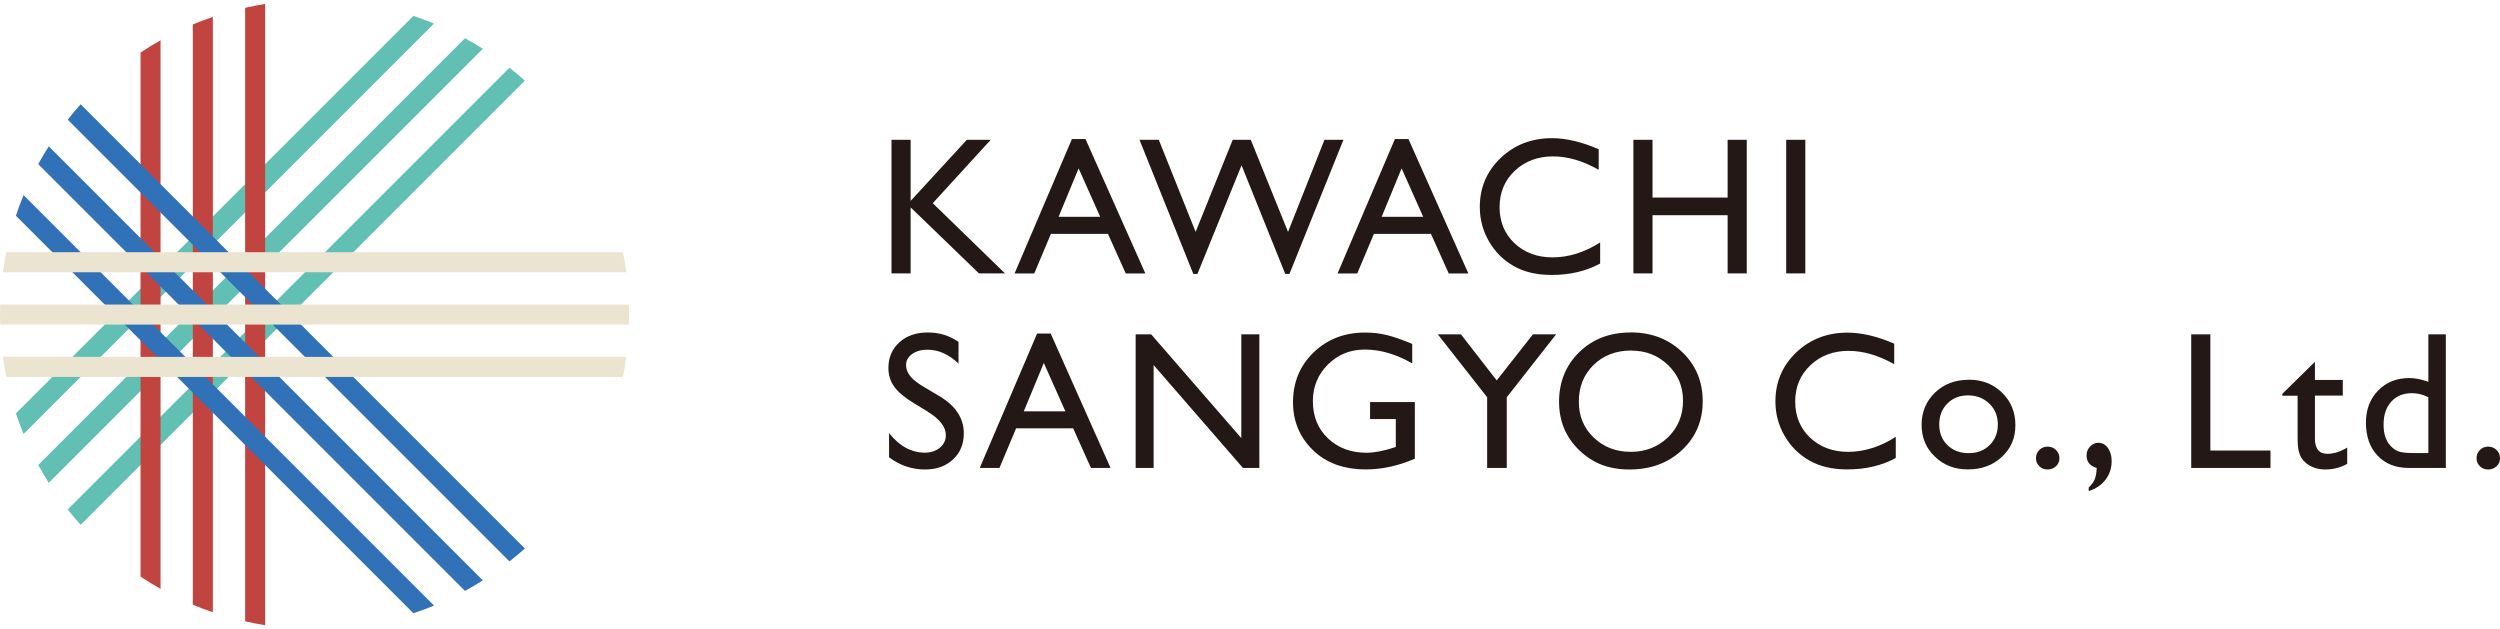 <?xml version="1.0" encoding="UTF-8"?>
<svg xmlns="http://www.w3.org/2000/svg" width="305.97" height="77" viewBox="0 0 305.97 77">
  <defs>
    <style>
      .cls-1 {
        fill: none;
      }

      .cls-2 {
        fill: #eae4d0;
      }

      .cls-3 {
        isolation: isolate;
      }

      .cls-4 {
        mix-blend-mode: multiply;
      }

      .cls-5 {
        fill: #231815;
      }

      .cls-6 {
        fill: #c14441;
      }

      .cls-7 {
        fill: #62bfb3;
      }

      .cls-8 {
        fill: #3071b7;
      }
    </style>
  </defs>
  <g class="cls-3">
    <g id="_レイヤー_1" data-name="レイヤー_1">
      <g>
        <g>
          <g class="cls-4">
            <path class="cls-1" d="M38.5,0C17.24,0,0,17.24,0,38.5c0,4.23.69,8.29,1.95,12.09L50.59,1.95c-3.8-1.26-7.87-1.95-12.09-1.95Z"/>
            <path class="cls-1" d="M59.09,5.97L5.97,59.09c.72,1.13,1.49,2.22,2.32,3.27L62.35,8.29c-1.05-.83-2.14-1.6-3.27-2.32Z"/>
            <path class="cls-1" d="M64.24,9.87L9.87,64.24c7.05,7.83,17.26,12.76,28.63,12.76,21.26,0,38.5-17.24,38.5-38.5,0-11.37-4.93-21.58-12.76-28.63Z"/>
            <path class="cls-1" d="M53.12,2.88L2.88,53.12c.53,1.3,1.13,2.56,1.8,3.79L56.91,4.68c-1.22-.67-2.49-1.26-3.79-1.8Z"/>
            <path class="cls-7" d="M50.59,1.95L1.95,50.59c.28.86.59,1.7.93,2.53L53.12,2.88c-.83-.34-1.68-.65-2.53-.93Z"/>
            <path class="cls-7" d="M56.91,4.68L4.68,56.91c.41.74.84,1.46,1.29,2.18L59.09,5.97c-.71-.45-1.43-.89-2.18-1.29Z"/>
            <path class="cls-7" d="M62.35,8.29L8.29,62.35c.51.64,1.03,1.28,1.58,1.89L64.24,9.87c-.61-.55-1.24-1.07-1.89-1.58Z"/>
          </g>
          <g class="cls-4">
            <path class="cls-1" d="M19.65,4.93v67.13c1.27.72,2.59,1.37,3.95,1.94V2.99c-1.36.57-2.67,1.22-3.95,1.94Z"/>
            <path class="cls-1" d="M38.5,0c-2.06,0-4.08.17-6.05.48v76.05c1.97.31,3.99.48,6.05.48,21.26,0,38.5-17.24,38.5-38.5S59.76,0,38.5,0Z"/>
            <path class="cls-1" d="M26.05,2.07v72.86c1.29.44,2.6.81,3.95,1.12V.95c-1.34.3-2.66.68-3.95,1.12Z"/>
            <path class="cls-1" d="M0,38.5c0,13.38,6.83,25.17,17.2,32.07V6.43C6.83,13.33,0,25.12,0,38.5Z"/>
            <path class="cls-6" d="M17.2,6.43v64.14c.8.53,1.62,1.03,2.45,1.5V4.93c-.84.47-1.66.97-2.45,1.5Z"/>
            <path class="cls-6" d="M23.6,2.99v71.02c.8.34,1.62.64,2.45.92V2.07c-.83.28-1.65.59-2.45.92Z"/>
            <path class="cls-6" d="M30,.95v75.09c.81.18,1.63.35,2.45.48V.48c-.83.13-1.64.29-2.45.48Z"/>
          </g>
          <g class="cls-4">
            <path class="cls-1" d="M62.35,68.71L8.29,14.65c-.83,1.05-1.6,2.14-2.32,3.27l53.11,53.11c1.13-.72,2.22-1.49,3.27-2.32Z"/>
            <path class="cls-1" d="M56.91,72.32L4.68,20.09c-.67,1.22-1.26,2.49-1.8,3.79l50.24,50.24c1.3-.53,2.56-1.13,3.79-1.8Z"/>
            <path class="cls-1" d="M77,38.5C77,17.24,59.76,0,38.5,0c-11.37,0-21.58,4.93-28.63,12.76l54.37,54.37c7.83-7.05,12.76-17.26,12.76-28.63Z"/>
            <path class="cls-1" d="M1.95,26.41c-1.26,3.8-1.95,7.86-1.95,12.09,0,21.26,17.24,38.5,38.5,38.5,4.22,0,8.29-.69,12.09-1.95L1.95,26.41Z"/>
            <path class="cls-8" d="M53.12,74.12L2.88,23.88c-.34.83-.65,1.68-.93,2.53l48.64,48.64c.86-.28,1.7-.59,2.53-.93Z"/>
            <path class="cls-8" d="M59.09,71.03L5.97,17.91c-.45.71-.89,1.43-1.29,2.18l52.23,52.23c.74-.4,1.46-.84,2.18-1.29Z"/>
            <path class="cls-8" d="M64.24,67.13L9.87,12.76c-.55.61-1.07,1.24-1.58,1.89l54.06,54.06c.64-.51,1.28-1.03,1.89-1.58Z"/>
          </g>
          <g class="cls-4">
            <path class="cls-1" d="M.76,46.13c3.54,17.61,19.09,30.87,37.74,30.87s34.2-13.26,37.74-30.87H.76Z"/>
            <path class="cls-1" d="M76.97,39.73H.03c.04,1.33.15,2.65.33,3.95h76.29c.17-1.3.28-2.61.33-3.95Z"/>
            <path class="cls-1" d="M76.64,33.33H.36c-.17,1.3-.28,2.61-.33,3.95h76.94c-.04-1.33-.15-2.65-.33-3.95Z"/>
            <path class="cls-1" d="M38.5,0C19.85,0,4.3,13.26.76,30.87h75.48C72.7,13.26,57.15,0,38.5,0Z"/>
            <path class="cls-2" d="M76.24,30.87H.76c-.16.81-.29,1.63-.4,2.45h76.29c-.11-.83-.24-1.64-.4-2.45Z"/>
            <path class="cls-2" d="M77,38.5c0-.41-.02-.82-.03-1.23H.03c-.01.41-.03.81-.03,1.23s.02.82.03,1.23h76.94c.01-.41.03-.82.03-1.23Z"/>
            <path class="cls-2" d="M76.64,43.68H.36c.11.83.24,1.64.4,2.45h75.48c.16-.81.29-1.63.4-2.45Z"/>
          </g>
        </g>
        <g>
          <path class="cls-5" d="M118.32,17.11h2.93l-7.09,7.76,8.84,8.59h-3.19l-8.36-8.08v8.08h-2.34v-16.35h2.34v7.48l6.88-7.48Z"/>
          <path class="cls-5" d="M131.21,17.02h1.64l7.33,16.45h-2.4l-2.18-4.85h-6.98l-2.04,4.85h-2.41l7.02-16.45ZM134.65,26.53l-2.64-5.92-2.45,5.92h5.08Z"/>
          <path class="cls-5" d="M162.09,17.11h2.33l-6.61,16.42h-.51l-5.35-13.3-5.4,13.3h-.5l-6.59-16.42h2.36l4.51,11.27,4.54-11.27h2.21l4.56,11.27,4.46-11.27Z"/>
          <path class="cls-5" d="M170.74,17.02h1.64l7.33,16.45h-2.4l-2.18-4.85h-6.98l-2.04,4.85h-2.41l7.02-16.45ZM174.18,26.53l-2.64-5.92-2.44,5.92h5.08Z"/>
          <path class="cls-5" d="M195.84,29.67v2.58c-1.72.94-3.7,1.4-5.95,1.4-1.83,0-3.38-.37-4.65-1.1-1.27-.73-2.28-1.74-3.02-3.03-.74-1.29-1.11-2.68-1.11-4.18,0-2.38.85-4.38,2.55-6,1.7-1.62,3.79-2.43,6.28-2.43,1.72,0,3.62.45,5.72,1.35v2.52c-1.91-1.09-3.78-1.64-5.61-1.64s-3.43.59-4.67,1.77c-1.24,1.18-1.85,2.66-1.85,4.44s.61,3.27,1.83,4.42c1.22,1.15,2.77,1.73,4.67,1.73s3.92-.61,5.81-1.83Z"/>
          <path class="cls-5" d="M211.44,17.11h2.34v16.35h-2.34v-7.12h-9.19v7.12h-2.34v-16.35h2.34v7.07h9.19v-7.07Z"/>
          <path class="cls-5" d="M218.61,17.11h2.34v16.35h-2.34v-16.35Z"/>
          <path class="cls-5" d="M113.6,50.41l-1.78-1.08c-1.12-.68-1.91-1.35-2.38-2.01s-.71-1.42-.71-2.28c0-1.29.45-2.33,1.34-3.14s2.05-1.21,3.48-1.21,2.62.38,3.76,1.15v2.66c-1.18-1.13-2.44-1.7-3.8-1.7-.77,0-1.39.18-1.88.53-.49.35-.74.81-.74,1.36,0,.49.18.95.54,1.38.36.43.94.88,1.75,1.35l1.79,1.06c1.99,1.19,2.99,2.71,2.99,4.55,0,1.31-.44,2.38-1.32,3.2-.88.82-2.02,1.23-3.42,1.23-1.61,0-3.09-.5-4.41-1.49v-2.97c1.26,1.6,2.73,2.4,4.39,2.4.73,0,1.34-.2,1.83-.61.49-.41.73-.92.73-1.53,0-.99-.72-1.94-2.15-2.83Z"/>
          <path class="cls-5" d="M126.95,40.82h1.64l7.33,16.45h-2.4l-2.18-4.85h-6.98l-2.04,4.85h-2.41l7.02-16.45ZM130.39,50.34l-2.64-5.92-2.45,5.92h5.08Z"/>
          <path class="cls-5" d="M151.91,40.92h2.22v16.35h-2.01l-10.93-12.59v12.59h-2.2v-16.35h1.9l11.03,12.7v-12.7Z"/>
          <path class="cls-5" d="M167.67,49.21h5.49v6.93c-2.01.87-4.01,1.31-5.99,1.31-2.71,0-4.87-.79-6.49-2.37-1.62-1.58-2.43-3.53-2.43-5.85,0-2.44.84-4.48,2.52-6.1,1.68-1.62,3.78-2.43,6.31-2.43.92,0,1.79.1,2.62.3.83.2,1.87.56,3.14,1.09v2.39c-1.95-1.13-3.89-1.7-5.8-1.7-1.79,0-3.29.61-4.52,1.83-1.22,1.22-1.84,2.71-1.84,4.48,0,1.86.61,3.38,1.84,4.55,1.23,1.18,2.8,1.77,4.73,1.77.94,0,2.06-.21,3.36-.64l.22-.07v-3.41h-3.15v-2.08Z"/>
          <path class="cls-5" d="M187.61,40.92h2.84l-6.04,7.7v8.65h-2.4v-8.65l-6.04-7.7h2.83l4.38,5.64,4.43-5.64Z"/>
          <path class="cls-5" d="M199.56,40.68c2.53,0,4.63.8,6.31,2.4s2.52,3.6,2.52,6.02-.85,4.41-2.54,5.99c-1.7,1.58-3.83,2.37-6.42,2.37s-4.52-.79-6.16-2.37c-1.64-1.58-2.46-3.56-2.46-5.94s.83-4.46,2.48-6.06c1.65-1.6,3.74-2.4,6.27-2.4ZM199.65,42.9c-1.87,0-3.41.59-4.61,1.76-1.2,1.17-1.81,2.67-1.81,4.48s.6,3.23,1.81,4.4c1.21,1.17,2.72,1.76,4.54,1.76s3.34-.6,4.57-1.79c1.22-1.19,1.83-2.68,1.83-4.46s-.61-3.19-1.83-4.37c-1.22-1.18-2.72-1.77-4.5-1.77Z"/>
          <path class="cls-5" d="M232.02,53.47v2.58c-1.72.94-3.7,1.4-5.95,1.4-1.83,0-3.37-.37-4.65-1.1-1.27-.73-2.28-1.74-3.02-3.03s-1.11-2.68-1.11-4.18c0-2.38.85-4.38,2.54-6,1.7-1.62,3.79-2.43,6.28-2.43,1.72,0,3.63.45,5.72,1.35v2.52c-1.91-1.09-3.78-1.64-5.61-1.64s-3.43.59-4.66,1.77c-1.24,1.18-1.85,2.66-1.85,4.44s.61,3.27,1.83,4.42c1.22,1.15,2.77,1.73,4.67,1.73s3.91-.61,5.8-1.83Z"/>
          <path class="cls-5" d="M240.95,46.47c1.64,0,3,.53,4.08,1.59,1.09,1.06,1.63,2.39,1.63,3.98s-.55,2.84-1.65,3.87-2.49,1.54-4.15,1.54-2.97-.52-4.05-1.56c-1.09-1.04-1.63-2.34-1.63-3.9s.55-2.89,1.64-3.94,2.47-1.57,4.13-1.57ZM240.84,48.39c-1.02,0-1.86.34-2.52,1.01-.66.67-.98,1.53-.98,2.56s.34,1.87,1.01,2.52c.67.65,1.53.98,2.59.98s1.9-.33,2.57-.99c.67-.66,1-1.5,1-2.53s-.35-1.87-1.04-2.54c-.69-.67-1.57-1.01-2.62-1.01Z"/>
          <path class="cls-5" d="M250.61,54.66c.4,0,.74.14,1.02.41.28.27.42.61.42,1.01s-.14.72-.42.98-.62.4-1.03.4-.73-.13-1.01-.4-.41-.59-.41-.98.13-.73.41-1.01c.27-.27.61-.41,1.01-.41Z"/>
          <path class="cls-5" d="M255.63,60.1v-.43c.35-.34.6-.67.74-1.01.14-.34.22-.8.24-1.39-.83-.24-1.24-.75-1.24-1.53,0-.42.14-.79.43-1.09s.62-.46,1.01-.46c.47,0,.87.21,1.17.63s.46.96.46,1.61c0,.87-.25,1.63-.75,2.28-.5.65-1.18,1.12-2.06,1.39Z"/>
          <path class="cls-5" d="M268.18,40.92h2.34v14.22h7.36v2.13h-9.7v-16.35Z"/>
          <path class="cls-5" d="M279.32,48.21l4-3.93v2.22h3.41v1.92h-3.41v5.27c0,1.23.51,1.85,1.53,1.85.77,0,1.57-.25,2.42-.76v1.99c-.82.46-1.72.69-2.68.69s-1.79-.29-2.43-.85c-.2-.17-.37-.36-.5-.58-.13-.21-.24-.5-.33-.84-.09-.35-.13-1.01-.13-1.98v-4.78h-1.87v-.21Z"/>
          <path class="cls-5" d="M297.2,40.92h2.14v16.35h-4.55c-1.59,0-2.86-.5-3.81-1.51-.95-1.01-1.42-2.36-1.42-4.05,0-1.58.5-2.89,1.49-3.91.99-1.02,2.26-1.53,3.81-1.53.72,0,1.5.15,2.34.46v-5.81ZM297.2,55.44v-6.82c-.66-.34-1.33-.5-2.01-.5-1.06,0-1.91.35-2.53,1.04-.63.69-.94,1.63-.94,2.81,0,1.11.27,1.96.82,2.56.33.36.68.6,1.04.73.37.13,1.03.19,1.98.19h1.65Z"/>
          <path class="cls-5" d="M304.53,54.66c.4,0,.74.14,1.02.41.28.27.42.61.42,1.01s-.14.72-.42.98-.62.4-1.03.4-.73-.13-1.01-.4-.41-.59-.41-.98.13-.73.41-1.01c.27-.27.61-.41,1.01-.41Z"/>
        </g>
      </g>
    </g>
  </g>
</svg>